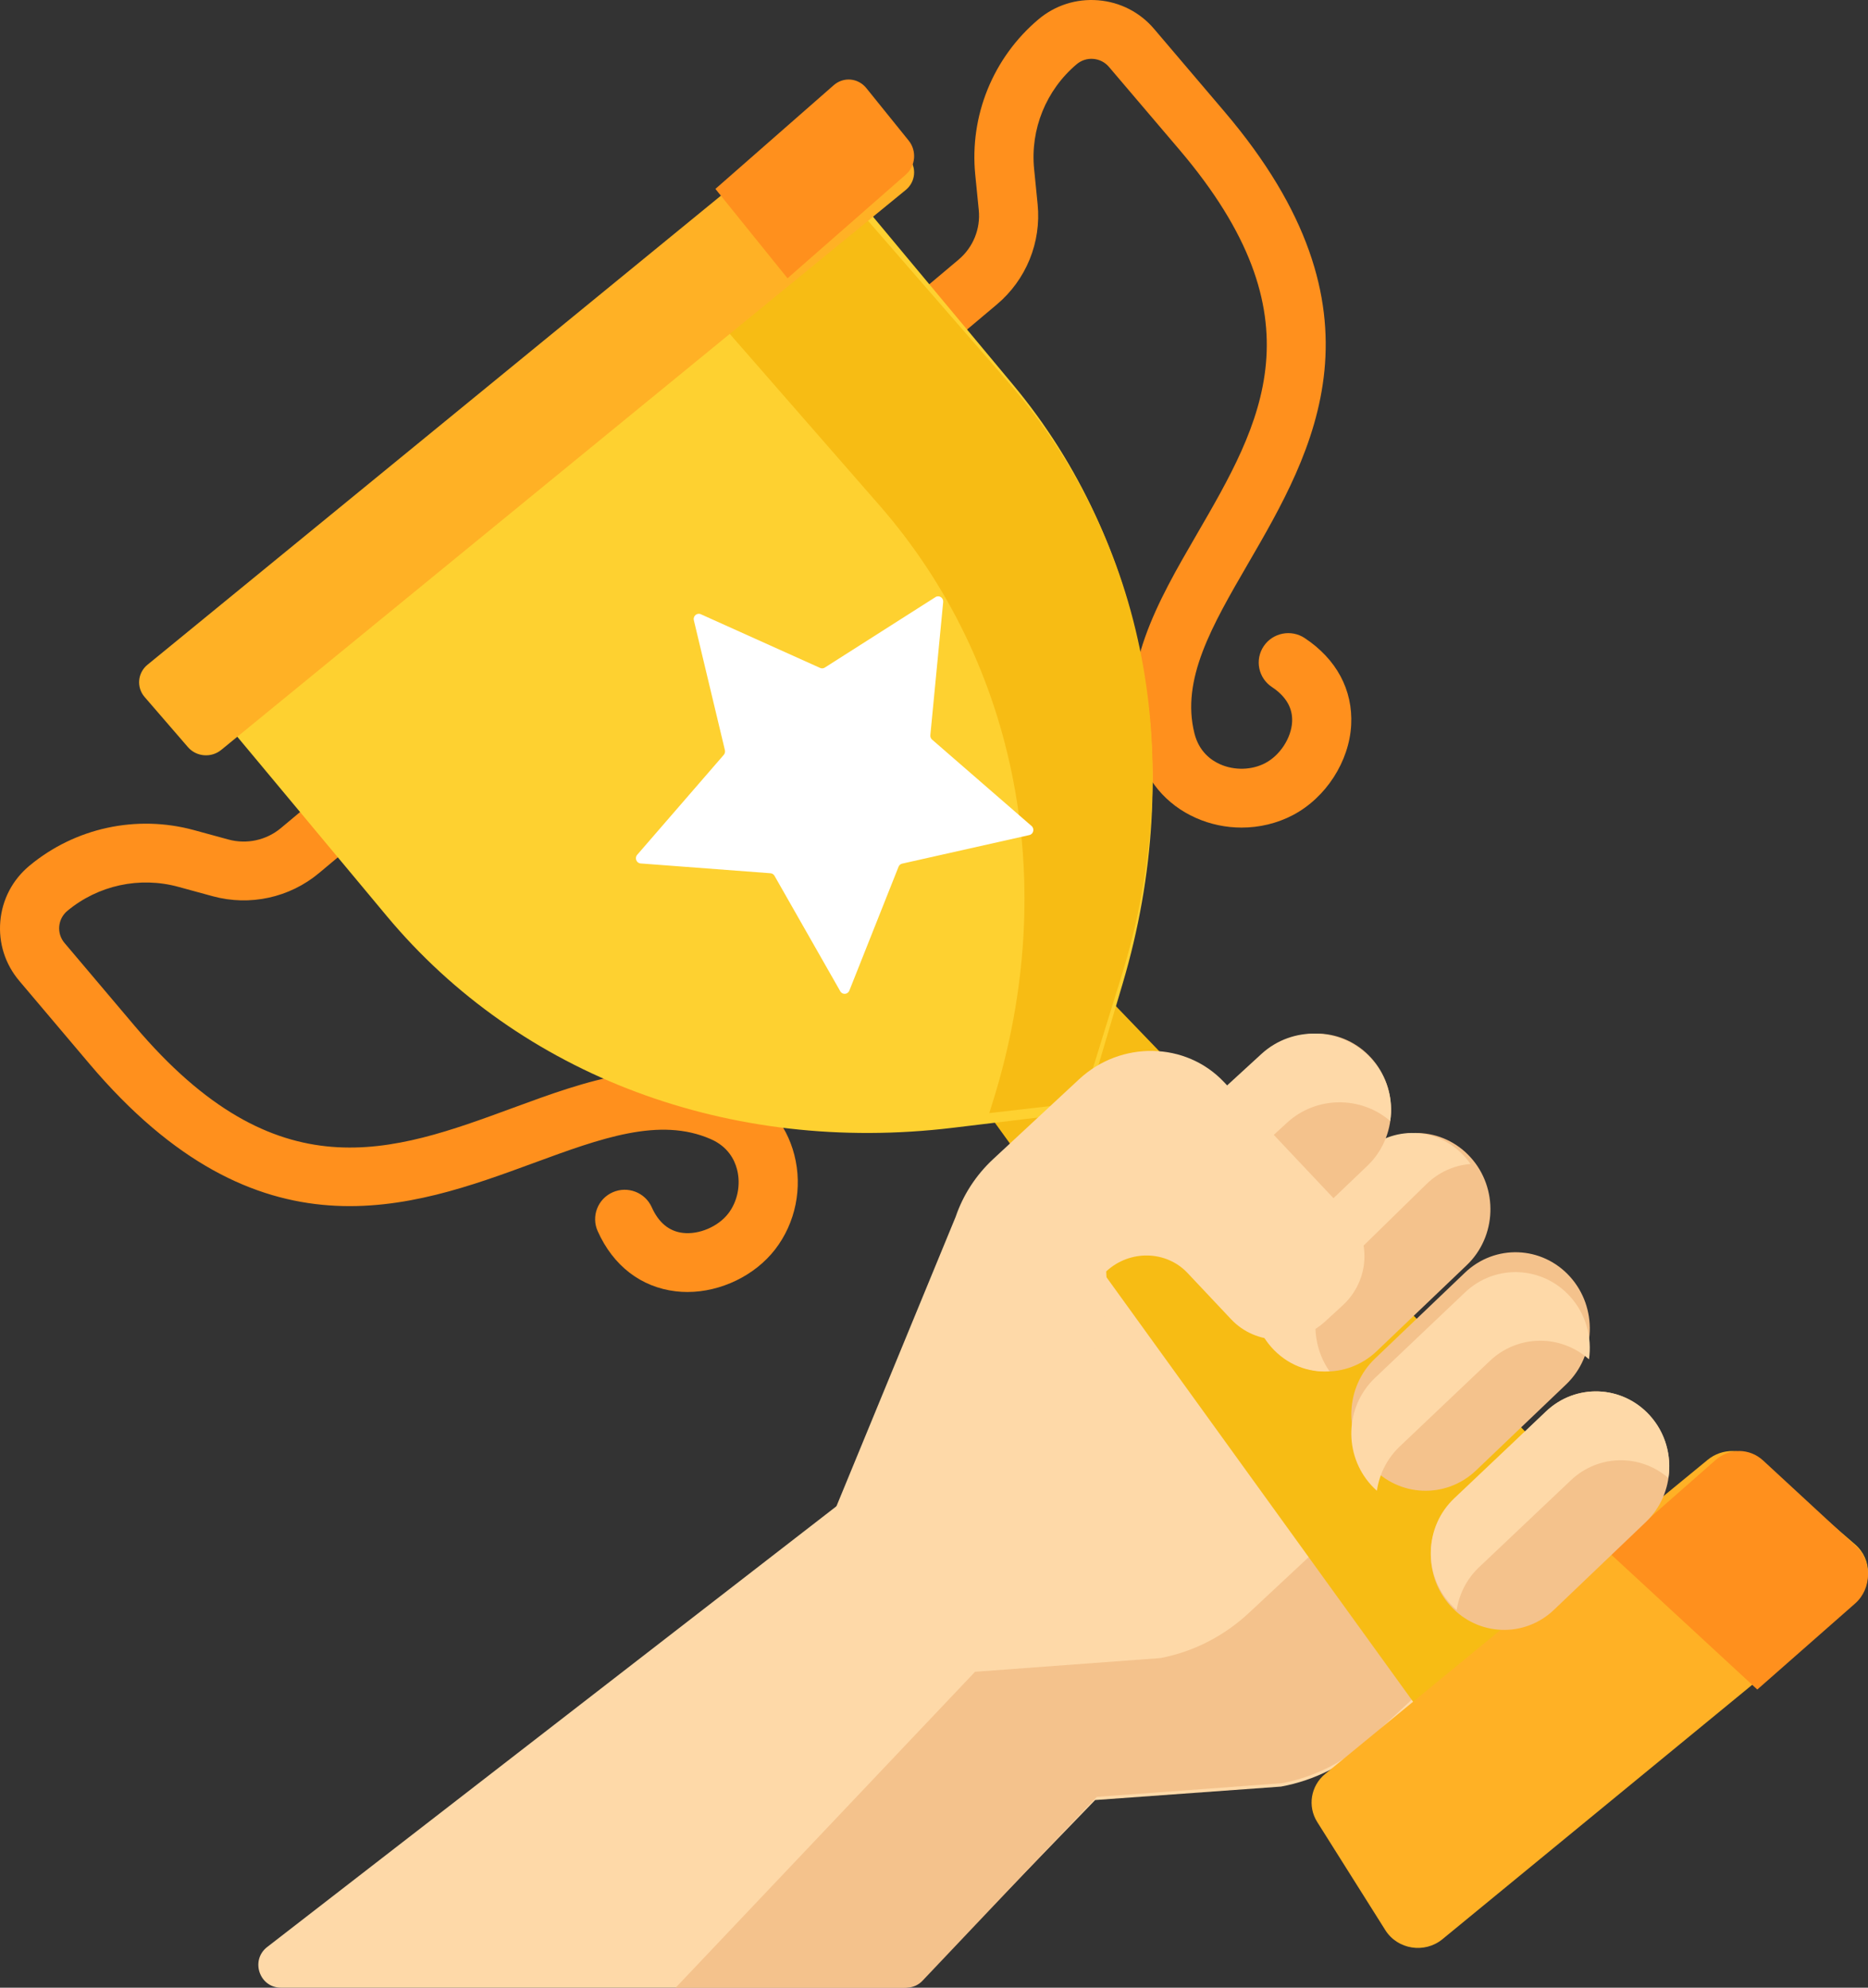 <?xml version="1.0" encoding="utf-8"?>
<svg width="94px" height="100px" viewBox="0 0 94 100" version="1.1" xmlns:xlink="http://www.w3.org/1999/xlink" xmlns="http://www.w3.org/2000/svg">
  <rect x="0" y="0" width="94" height="100" fill="#333333" stroke="none"/>
  <g id="Group">
    <g id="trophy">
      <g id="Group">
        <path d="M34.592 65C34.396 65 34.201 64.989 34.007 64.966C32.253 64.757 30.857 63.682 30.076 61.938C29.742 61.191 30.08 60.316 30.831 59.984C31.582 59.653 32.462 59.989 32.796 60.735C33.143 61.511 33.669 61.946 34.36 62.027C35.172 62.123 36.135 61.715 36.646 61.054C37.115 60.449 37.285 59.598 37.089 58.835C36.964 58.348 36.633 57.688 35.767 57.309C33.188 56.182 30.251 57.262 26.85 58.512C20.69 60.776 13.023 63.595 4.499 53.519L0.969 49.346C0.258 48.505 -0.08 47.44 0.016 46.346C0.112 45.252 0.632 44.261 1.479 43.557C3.777 41.645 6.873 40.975 9.762 41.763L11.495 42.236C12.416 42.487 13.403 42.273 14.135 41.661L18.837 37.729C19.466 37.203 20.405 37.284 20.934 37.909C21.463 38.534 21.382 39.468 20.753 39.994L16.051 43.926C14.57 45.163 12.572 45.598 10.707 45.09L8.974 44.617C7.026 44.085 4.938 44.537 3.389 45.826C3.153 46.023 3.008 46.299 2.981 46.604C2.954 46.909 3.048 47.206 3.247 47.441L6.777 51.614C13.953 60.097 19.716 57.979 25.817 55.736C29.488 54.387 33.284 52.992 36.964 54.6C38.495 55.269 39.564 56.513 39.972 58.102C40.396 59.751 40.034 61.529 39.004 62.859C37.979 64.183 36.263 65 34.592 65Z" id="Path" fill="#FF901D" stroke="none" />
        <path d="M62.479 41.636C61.697 41.636 60.912 41.475 60.184 41.152C58.677 40.484 57.624 39.227 57.218 37.614C56.244 33.737 58.267 30.252 60.224 26.882C63.475 21.281 66.547 15.99 59.346 7.528L55.803 3.365C55.604 3.131 55.326 2.989 55.018 2.963C54.712 2.937 54.413 3.034 54.178 3.232C52.639 4.533 51.839 6.503 52.038 8.502L52.215 10.279C52.405 12.194 51.637 14.078 50.16 15.32L45.469 19.266C44.842 19.794 43.903 19.716 43.372 19.092C42.841 18.468 42.92 17.534 43.547 17.007L48.238 13.061C48.967 12.447 49.347 11.516 49.253 10.57L49.076 8.793C48.781 5.829 49.968 2.907 52.25 0.978C53.092 0.267 54.161 -0.076 55.262 0.014C56.363 0.104 57.362 0.615 58.075 1.454L61.617 5.617C70.171 15.668 66.084 22.706 62.801 28.361C60.989 31.484 59.423 34.18 60.106 36.897C60.335 37.809 60.934 38.245 61.396 38.45C62.12 38.771 62.991 38.748 63.671 38.39C64.412 38.001 64.98 37.127 65.021 36.314C65.056 35.623 64.713 35.034 64.003 34.563C63.319 34.11 63.134 33.191 63.59 32.512C64.046 31.832 64.97 31.648 65.654 32.101C67.252 33.16 68.083 34.709 67.993 36.464C67.9 38.307 66.722 40.133 65.063 41.006C64.266 41.425 63.374 41.636 62.479 41.636Z" id="Path" fill="#FF901D" stroke="none" />
      </g>
      <path d="M64.464 89.883L55.109 90.56L46.31 99.655C46.097 99.876 45.804 100 45.498 100L14.136 100C13.053 100 12.587 98.619 13.445 97.954L42.164 75.723L51.398 60.228C52.946 57.63 56.524 57.23 58.601 59.421L75.928 72.784C78.547 74.804 78.709 78.719 76.267 80.951L68.984 87.607C67.715 88.782 66.146 89.573 64.464 89.883Z" id="Path" fill="#FED9A8" stroke="none" />
      <path d="M75.935 72.323L71.714 69C72.168 70.858 71.658 72.926 70.148 74.335L62.891 81.104C61.627 82.299 60.063 83.102 58.388 83.418L49.066 84.107L34 100L45.614 100C45.919 100 46.21 99.874 46.423 99.649L55.191 90.4L64.513 89.712C66.188 89.396 67.752 88.592 69.016 87.397L76.273 80.628C78.707 78.358 78.545 74.377 75.935 72.323Z" id="Path" fill="#F4C28C" stroke="none" />
      <path d="M63.373 65.946L65 67.98C64.084 68.093 63.145 67.732 62.481 66.902L61 65.052C61.851 64.87 62.751 65.169 63.373 65.946Z" id="Path" fill="#E8D06B" stroke="none" />
      <path d="M86 81.637L75 91L46 50.859L51.709 46L86 81.637Z" id="Path" fill="#F7BC14" stroke="none" />
      <path d="M10 34.737L19.462 46.086C26.171 54.135 36.742 58.089 47.938 56.74L54.576 55.94L56.495 49.479C59.732 38.582 57.682 27.398 50.972 19.349L41.511 8L10 34.737Z" id="Path" fill="#FED130" stroke="none" />
      <path d="M50.745 19.236L40.978 8L34 13.678L44.298 25.473C51.225 33.44 53.341 44.512 50 55.3L49.783 56L54.466 55.459L56.447 49.062C59.788 38.275 57.672 27.203 50.745 19.236Z" id="Path" fill="#F7BC14" stroke="none" />
      <path d="M45.577 9.558L11.131 37.729C10.629 38.139 9.88 38.077 9.458 37.589L7.279 35.068C6.857 34.581 6.921 33.852 7.423 33.442L41.869 5.271C42.371 4.861 43.12 4.923 43.541 5.411L45.721 7.932C46.143 8.419 46.079 9.147 45.577 9.558Z" id="Path" fill="#FFB125" stroke="none" />
      <path d="M45.727 7.075L43.594 4.431C43.181 3.92 42.448 3.854 41.956 4.284L36 9.504L39.629 14L45.586 8.78C46.077 8.35 46.14 7.586 45.727 7.075Z" id="Path" fill="#FF901D" stroke="none" />
      <path d="M35.266 30.902L41.268 33.603C41.345 33.638 41.434 33.631 41.505 33.586L47.074 30.04C47.254 29.925 47.483 30.072 47.462 30.289L46.816 36.985C46.807 37.071 46.841 37.156 46.905 37.211L51.909 41.555C52.071 41.695 52.006 41.965 51.799 42.012L45.398 43.449C45.316 43.468 45.248 43.526 45.216 43.606L42.74 49.837C42.66 50.038 42.39 50.058 42.283 49.87L38.974 44.062C38.931 43.987 38.856 43.939 38.772 43.933L32.237 43.44C32.026 43.424 31.924 43.166 32.065 43.004L36.421 37.977C36.477 37.912 36.498 37.824 36.478 37.74L34.915 31.204C34.865 30.994 35.072 30.815 35.266 30.902Z" id="Path" fill="#FFFFFF" stroke="none" />
      <path d="M93.314 80.542L72.588 97.559C71.689 98.298 70.326 98.083 69.711 97.105L66.285 91.666C65.786 90.874 65.956 89.844 66.686 89.245L85.935 73.441C86.665 72.842 87.733 72.855 88.448 73.471L93.35 77.697C94.231 78.457 94.214 79.803 93.314 80.542Z" id="Path" fill="#FFB125" stroke="none" />
      <path d="M93.382 77.78L88.724 73.479C88.046 72.852 87.03 72.839 86.337 73.448L81 78.141L88.429 85L93.348 80.675C94.204 79.923 94.219 78.553 93.382 77.78Z" id="Path" fill="#FF901D" stroke="none" />
      <path d="M72.986 80.787L72.986 80.787C74.373 82.323 76.708 82.412 78.202 80.986L82.821 76.573C84.314 75.148 84.401 72.748 83.014 71.213L83.014 71.213C81.627 69.677 79.292 69.588 77.798 71.014L73.179 75.427C71.686 76.852 71.599 79.252 72.986 80.787Z" id="Path" fill="#F4C28C" stroke="none" />
      <path d="M73.179 75.379L77.799 71.006C79.292 69.591 81.628 69.68 83.015 71.202L83.015 71.202C83.819 72.085 84.127 73.257 83.953 74.36C82.548 73.14 80.437 73.158 79.051 74.47L74.431 78.844C73.805 79.437 73.427 80.201 73.301 81C73.191 80.905 73.086 80.803 72.986 80.694L72.986 80.694C71.599 79.172 71.686 76.793 73.179 75.379Z" id="Path" fill="#FED9A8" stroke="none" />
      <path d="M68.998 73.773L68.998 73.773C70.403 75.327 72.768 75.417 74.28 73.974L78.807 69.652C80.318 68.21 80.406 65.781 79.002 64.227L79.002 64.227C77.597 62.673 75.232 62.583 73.72 64.026L69.193 68.348C67.682 69.79 67.594 72.219 68.998 73.773Z" id="Path" fill="#F4C28C" stroke="none" />
      <path d="M69.194 69.319L73.721 65.021C75.233 63.585 77.598 63.675 79.003 65.221L79.003 65.221C79.807 66.106 80.121 67.278 79.959 68.387C78.536 67.121 76.378 67.131 74.965 68.473L70.438 72.77C69.793 73.383 69.408 74.174 69.287 75C69.187 74.911 69.09 74.816 68.998 74.715L68.998 74.715C67.594 73.169 67.682 70.754 69.194 69.319Z" id="Path" fill="#FED9A8" stroke="none" />
      <path d="M63.998 67.773L63.998 67.773C65.403 69.327 67.768 69.417 69.28 67.974L73.807 63.652C75.318 62.21 75.406 59.781 74.002 58.227L74.002 58.227C72.597 56.673 70.232 56.583 68.72 58.026L64.193 62.348C62.682 63.791 62.594 66.219 63.998 67.773Z" id="Path" fill="#F4C28C" stroke="none" />
      <path d="M64.165 62.348L68.583 58.027C70.059 56.583 72.367 56.673 73.738 58.227L73.738 58.227C73.832 58.335 73.919 58.446 74 58.561C73.198 58.621 72.41 58.957 71.775 59.578L67.357 63.899C65.984 65.242 65.816 67.44 66.905 68.99C65.842 69.069 64.756 68.66 63.974 67.773L63.974 67.773C62.604 66.22 62.689 63.791 64.165 62.348Z" id="Path" fill="#FED9A8" stroke="none" />
      <path d="M58.998 62.773L58.998 62.773C60.403 64.327 62.768 64.417 64.28 62.974L68.807 58.652C70.318 57.21 70.406 54.781 69.002 53.227L69.002 53.227C67.597 51.673 65.232 51.583 63.72 53.026L59.193 57.348C57.682 58.79 57.594 61.219 58.998 62.773Z" id="Path" fill="#F4C28C" stroke="none" />
      <g id="Group" transform="translate(42 52)">
        <path d="M16.773 5.336L21.477 1.024C23.048 -0.416 25.505 -0.326 26.964 1.225L26.964 1.225C27.799 2.112 28.125 3.286 27.957 4.398C26.479 3.126 24.236 3.135 22.767 4.482L18.064 8.794C17.393 9.409 16.993 10.204 16.868 11.034C16.765 10.945 16.666 10.851 16.571 10.75L16.571 10.75C15.113 9.2 15.203 6.776 16.773 5.336Z" id="Path" fill="#FED9A8" stroke="none" />
        <path d="M25.557 13.682L24.684 14.482C23.312 15.74 21.195 15.692 19.954 14.375L17.758 12.044C16.683 10.902 14.847 10.867 13.666 11.964L13.666 11.964C14.327 22.059 0 24 0 24L6.09 9.217C6.465 8.114 7.115 7.115 7.978 6.313L12.303 2.296C14.406 0.343 17.674 0.405 19.589 2.435L25.793 9.012C27.037 10.33 26.931 12.422 25.557 13.682Z" id="Path" fill="#FED9A8" stroke="none" />
      </g>
    </g>
  </g>
</svg>